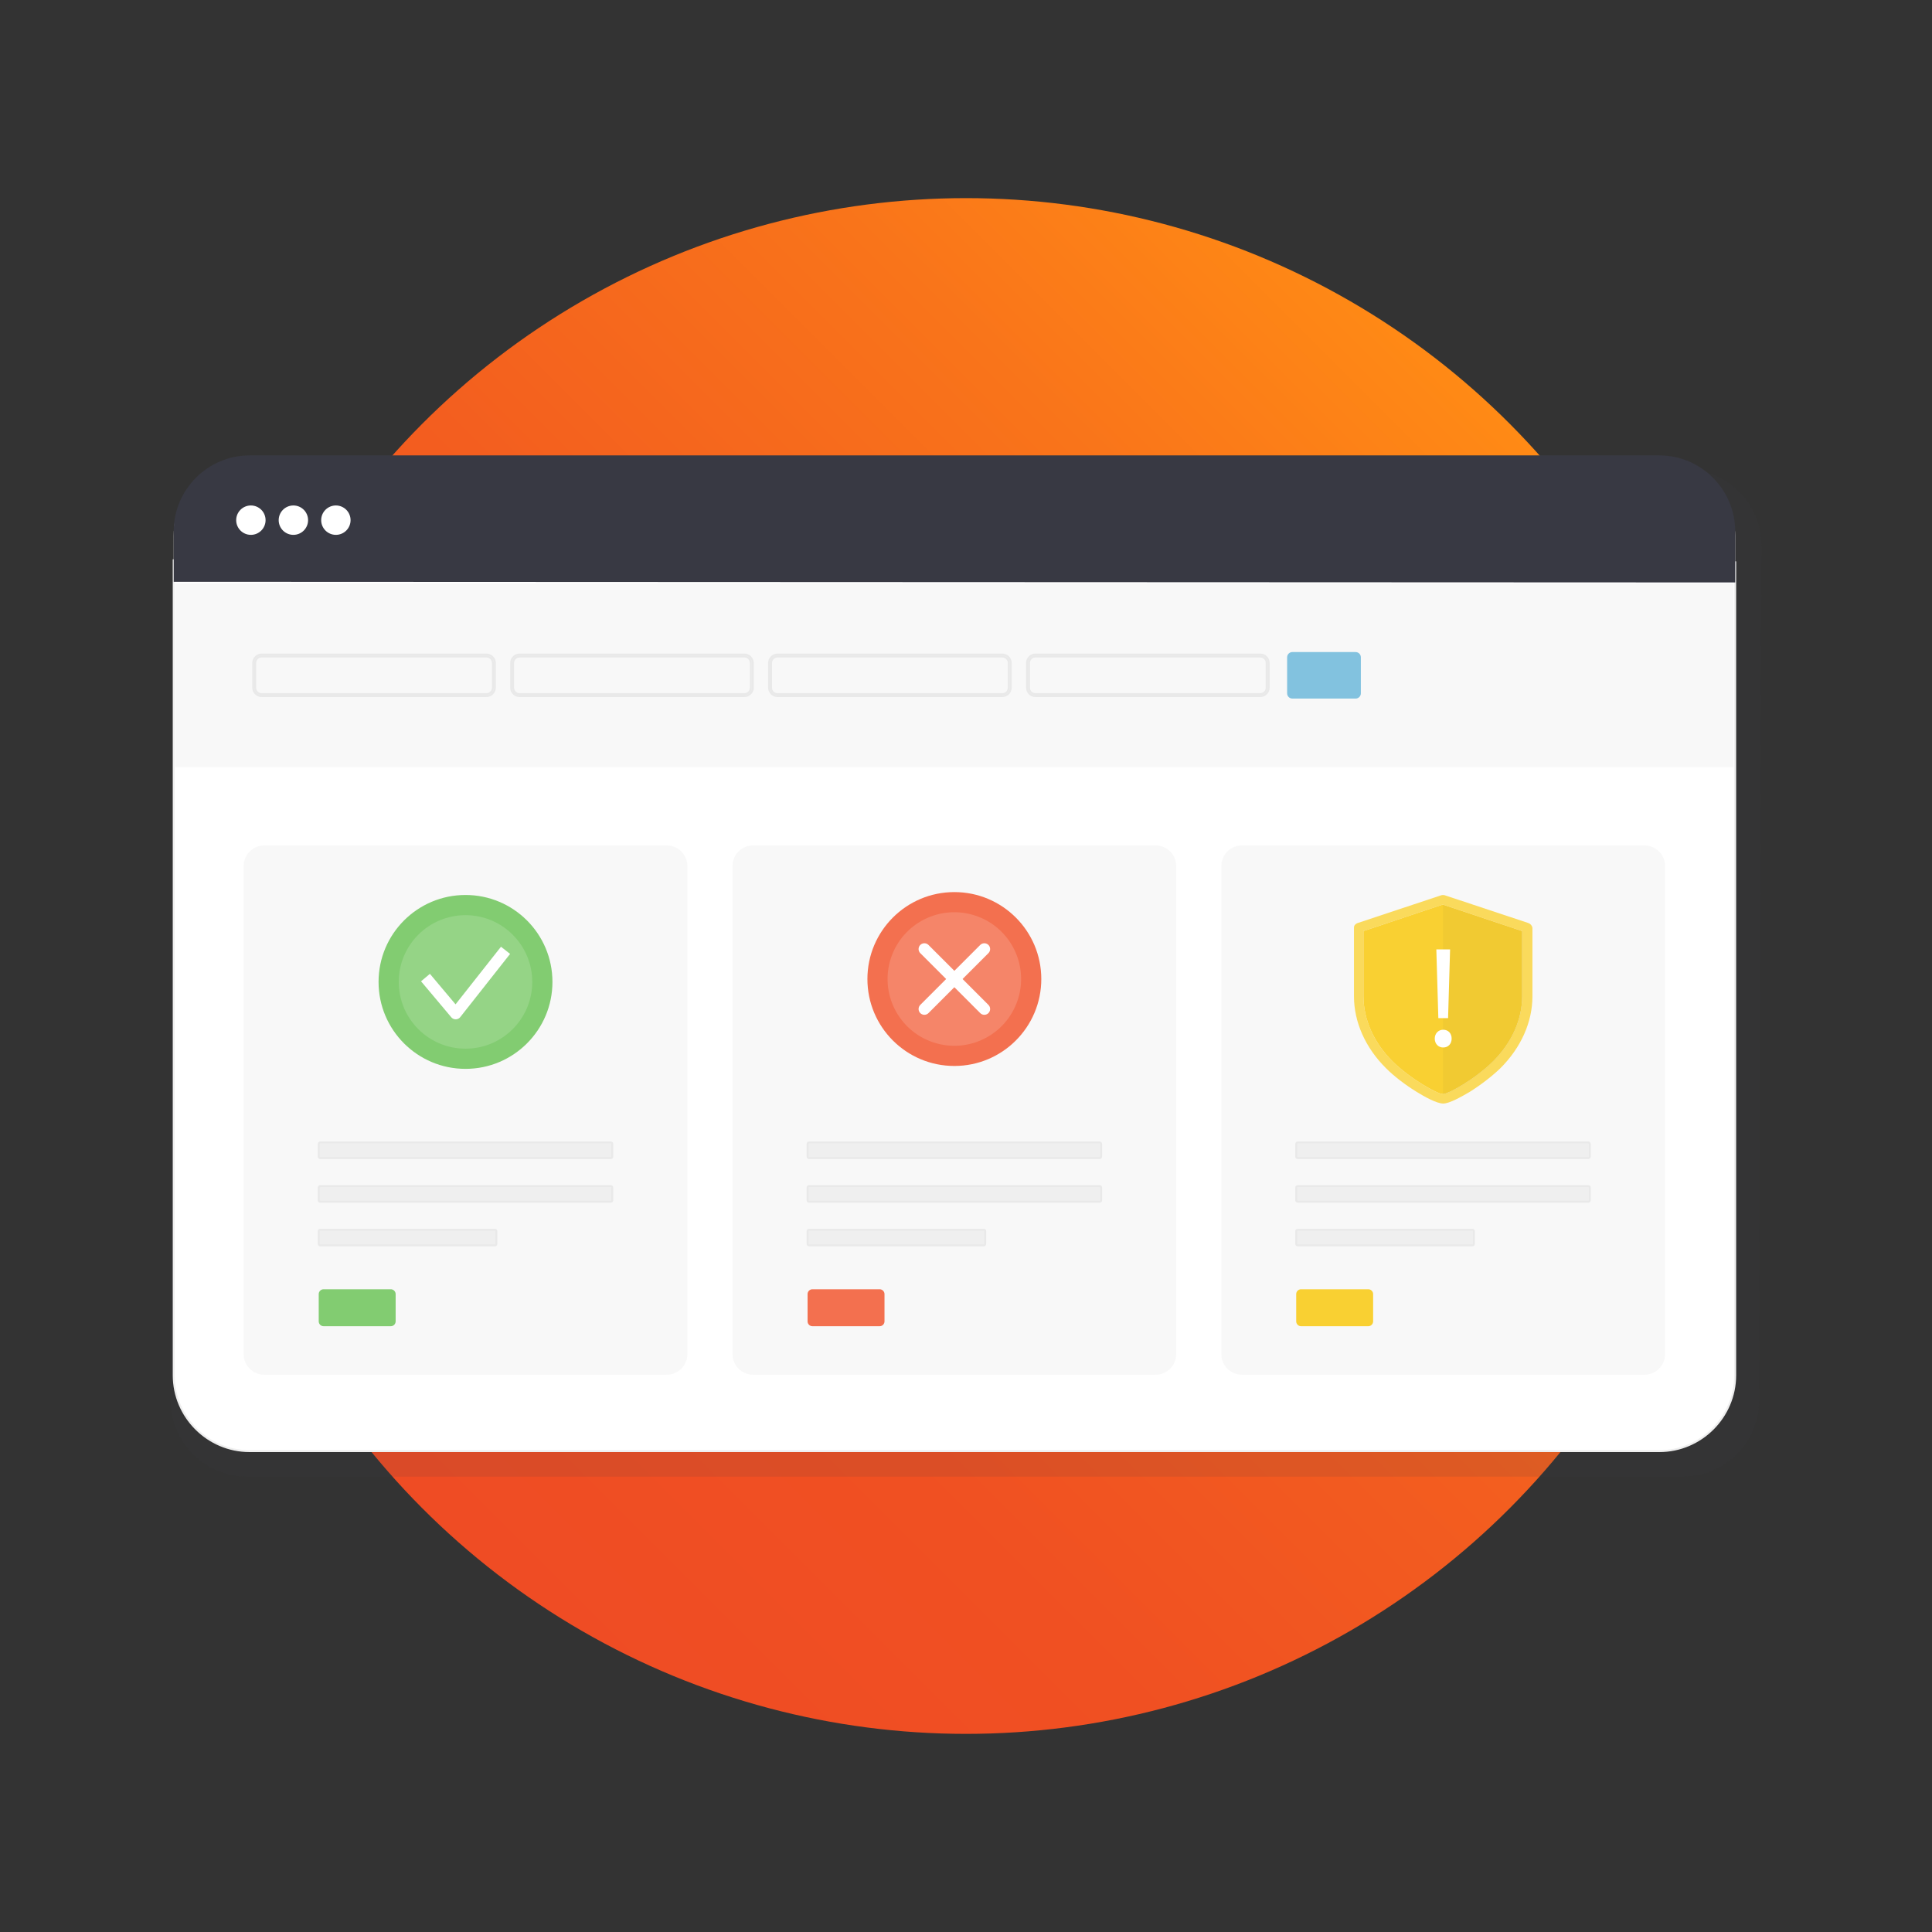 <svg xmlns="http://www.w3.org/2000/svg" xmlns:xlink="http://www.w3.org/1999/xlink" id="Layer_1" viewBox="0 0 1000 1000"><rect x="0" y="0" width="1000" height="1000" fill="#333333" stroke="none"/><defs><style>.cls-1{fill:#fada5c;}.cls-1,.cls-2,.cls-3,.cls-4,.cls-5,.cls-6,.cls-7,.cls-8,.cls-9,.cls-10,.cls-11,.cls-12{stroke-width:0px;}.cls-13{stroke-linecap:round;}.cls-13,.cls-14{fill:none;stroke:#fff;stroke-linejoin:round;stroke-width:6px;}.cls-2{fill:#f9d032;}.cls-3{fill:#393a41;}.cls-4{fill:#f8f8f8;}.cls-5{fill:url(#linear-gradient);}.cls-6{fill:#82c2df;}.cls-15{fill:#efefef;}.cls-15,.cls-16,.cls-17{stroke-miterlimit:10;}.cls-15,.cls-17{stroke:#e9e9e9;}.cls-7{opacity:.15;}.cls-7,.cls-18,.cls-10,.cls-19{isolation:isolate;}.cls-7,.cls-16,.cls-17,.cls-12{fill:#fff;}.cls-18{opacity:.12;}.cls-8{fill:#82cc71;}.cls-9{fill:#f3704f;}.cls-10{opacity:.04;}.cls-10,.cls-11{fill:#383943;}.cls-16{stroke:#efefef;}</style><linearGradient id="linear-gradient" x1="218.96" y1="-444.18" x2="781.04" y2="-1006.26" gradientTransform="translate(0 1225.22)" gradientUnits="userSpaceOnUse"><stop offset="0" stop-color="#ef4c24"></stop><stop offset=".24" stop-color="#f05022"></stop><stop offset=".51" stop-color="#f35e1f"></stop><stop offset=".79" stop-color="#f9741a"></stop><stop offset="1" stop-color="#ff8a15"></stop></linearGradient></defs><circle class="cls-5" cx="500" cy="500" r="397.451"></circle><g class="cls-18"><path class="cls-3" d="M910.552,725.015c0,21.599-17.672,39.27-39.27,39.27H127.57c-21.599,0-39.27-17.672-39.27-39.27l1.148-442.792c0-21.599,17.672-39.27,39.27-39.27h743.712c21.599,0,39.27,17.672,39.27,39.27l-1.148,442.792Z"></path></g><rect class="cls-12" x="89.91" y="237.879" width="808.224" height="513.221" rx="39.27" ry="39.27"></rect><path class="cls-16" d="M898.135,291.048v420.781c0,21.599-17.672,39.27-39.27,39.27H129.181c-21.599,0-39.27-17.672-39.27-39.27v-421.825l808.224,1.044h0Z"></path><path class="cls-11" d="M89.91,301.134v-26.149c0-21.599,17.672-39.27,39.27-39.27h729.684c21.599,0,39.27,17.672,39.27,39.27v26.489l-808.224-.34h0Z"></path><circle class="cls-12" cx="129.856" cy="269.234" r="7.606"></circle><circle class="cls-12" cx="151.853" cy="269.234" r="7.606"></circle><circle class="cls-12" cx="173.849" cy="269.234" r="7.606"></circle><rect class="cls-4" x="90.755" y="302.007" width="806.489" height="95.07"></rect><path class="cls-6" d="M668.914,337.507c-1.48,0-2.7,1.21-2.7,2.7v18.67c0,1.48,1.21,2.7,2.7,2.7h32.76c1.48,0,2.7-1.21,2.7-2.7v-18.67c0-1.48-1.21-2.7-2.7-2.7h-32.76Z"></path><path class="cls-17" d="M402.426,338.793c-2.4,0-4.35,1.95-4.35,4.35v12.8c0,2.4,1.95,4.35,4.35,4.35h116.38c2.4,0,4.35-1.95,4.35-4.35v-12.8c0-2.4-1.95-4.35-4.35-4.35h-116.38ZM522.127,343.153v12.8c0,1.83-1.49,3.33-3.33,3.33h-116.37c-1.83,0-3.33-1.49-3.33-3.33v-12.8c0-1.83,1.49-3.33,3.33-3.33h116.38c1.83,0,3.32,1.49,3.32,3.33Z"></path><path class="cls-17" d="M535.932,338.793c-2.4,0-4.35,1.95-4.35,4.35v12.8c0,2.4,1.95,4.35,4.35,4.35h116.38c2.4,0,4.35-1.95,4.35-4.35v-12.8c0-2.4-1.95-4.35-4.35-4.35h-116.38ZM655.632,343.153v12.8c0,1.83-1.49,3.33-3.33,3.33h-116.37c-1.83,0-3.33-1.49-3.33-3.33v-12.8c0-1.83,1.49-3.33,3.33-3.33h116.38c1.829,0,3.32,1.49,3.32,3.33Z"></path><path class="cls-17" d="M268.92,338.793c-2.4,0-4.35,1.95-4.35,4.35v12.8c0,2.4,1.95,4.35,4.35,4.35h116.38c2.4,0,4.35-1.95,4.35-4.35v-12.8c0-2.4-1.95-4.35-4.35-4.35h-116.38ZM388.62,343.153v12.8c0,1.83-1.49,3.33-3.33,3.33h-116.37c-1.83,0-3.33-1.49-3.33-3.33v-12.8c0-1.83,1.49-3.33,3.33-3.33h116.38c1.83,0,3.32,1.49,3.32,3.33h0Z"></path><path class="cls-17" d="M135.414,338.793c-2.4,0-4.35,1.95-4.35,4.35v12.8c0,2.4,1.95,4.35,4.35,4.35h116.38c2.4,0,4.35-1.95,4.35-4.35v-12.8c0-2.4-1.95-4.35-4.35-4.35h-116.38,0ZM255.115,343.153v12.8c0,1.83-1.49,3.33-3.33,3.33h-116.37c-1.83,0-3.33-1.49-3.33-3.33v-12.8c0-1.83,1.49-3.33,3.33-3.33h116.38c1.83,0,3.32,1.49,3.32,3.33h0Z"></path><g class="cls-19"><path class="cls-4" d="M355.775,700.912c0,5.857-4.792,10.648-10.648,10.648h-208.365c-5.857,0-10.649-4.792-10.649-10.648v-252.675c0-5.857,4.792-10.648,10.649-10.648h208.365c5.857,0,10.648,4.792,10.648,10.648v252.675h0Z"></path></g><circle class="cls-8" cx="240.944" cy="508.241" r="45"></circle><circle class="cls-7" cx="240.944" cy="508.241" r="34.556"></circle><polyline class="cls-14" points="220.222 505.989 235.868 524.594 261.666 491.888"></polyline><path class="cls-8" d="M164.969,669.829v14.11c0,1.38,1.13,2.51,2.51,2.51h34.8c1.38,0,2.51-1.13,2.51-2.51v-14.11c0-1.38-1.13-2.51-2.51-2.51h-34.8c-1.38,0-2.51,1.13-2.51,2.51Z"></path><path class="cls-15" d="M165.709,599.421h150.47c.41,0,.74-.33.74-.74v-6.6c0-.41-.33-.74-.74-.74h-150.47c-.41,0-.74.33-.74.74v6.6c0,.4.33.74.74.74h0Z"></path><path class="cls-15" d="M165.709,622.01h150.47c.41,0,.74-.33.74-.74v-6.6c0-.41-.33-.74-.74-.74h-150.47c-.41,0-.74.33-.74.74v6.6c0,.399.33.74.74.74h0Z"></path><path class="cls-15" d="M165.709,644.598h90.47c.41,0,.74-.33.74-.74v-6.6c0-.41-.33-.74-.74-.74h-90.47c-.41,0-.74.33-.74.74v6.6c0,.4.33.74.74.74h0Z"></path><g class="cls-19"><path class="cls-4" d="M608.802,700.912c0,5.857-4.792,10.648-10.648,10.648h-208.365c-5.857,0-10.648-4.792-10.648-10.648v-252.675c0-5.857,4.792-10.648,10.648-10.648h208.365c5.857,0,10.648,4.792,10.648,10.648v252.675Z"></path></g><path class="cls-9" d="M417.997,669.829v14.11c0,1.38,1.13,2.51,2.51,2.51h34.8c1.38,0,2.51-1.13,2.51-2.51v-14.11c0-1.38-1.13-2.51-2.51-2.51h-34.8c-1.38,0-2.51,1.13-2.51,2.51Z"></path><path class="cls-15" d="M418.737,599.421h150.47c.41,0,.74-.33.74-.74v-6.6c0-.41-.33-.74-.74-.74h-150.47c-.41,0-.74.33-.74.74v6.6c0,.4.33.74.74.74h0Z"></path><path class="cls-15" d="M418.737,622.01h150.47c.41,0,.74-.33.74-.74v-6.6c0-.41-.33-.74-.74-.74h-150.47c-.41,0-.74.33-.74.74v6.6c0,.399.33.74.74.74h0Z"></path><path class="cls-15" d="M418.737,644.598h90.47c.41,0,.74-.33.74-.74v-6.6c0-.41-.33-.74-.74-.74h-90.47c-.41,0-.74.33-.74.74v6.6c0,.4.33.74.74.74h0Z"></path><circle class="cls-9" cx="493.972" cy="506.742" r="45"></circle><circle class="cls-7" cx="493.969" cy="506.738" r="34.556" transform="translate(-142.969 815.119) rotate(-71.566)"></circle><line class="cls-13" x1="509.487" y1="491.227" x2="478.458" y2="522.256"></line><line class="cls-13" x1="478.458" y1="491.227" x2="509.487" y2="522.256"></line><g class="cls-19"><path class="cls-4" d="M861.83,700.912c0,5.857-4.792,10.648-10.648,10.648h-208.365c-5.857,0-10.648-4.792-10.648-10.648v-252.675c0-5.857,4.792-10.648,10.648-10.648h208.365c5.857,0,10.648,4.792,10.648,10.648v252.675Z"></path></g><path class="cls-1" d="M791.231,477.814l-43.561-14.475c-.539-.132-1.078-.132-1.548,0l-43.561,14.475c-1.078.401-1.748,1.278-1.748,2.356v35.479c0,13.328,5.859,26.593,16.561,37.233,4.104,4.104,9.894,8.616,16.091,12.388,3.566,2.224,10.164,5.927,13.534,5.927s9.894-3.835,13.534-5.927c6.128-3.835,11.987-8.415,16.091-12.388,10.703-10.703,16.561-23.899,16.561-37.233v-35.479c-.2-1.078-1.008-1.949-1.954-2.356h0ZM787.866,515.654c0,12.05-5.32,23.968-15.013,33.661-8.954,8.954-23.028,16.968-26.054,16.968-2.826,0-17.031-8.014-26.054-16.968-9.625-9.625-15.013-21.612-15.013-33.661v-33.73l41.068-13.735,41.068,13.735v33.73h-.002,0Z"></path><path class="cls-2" d="M787.866,515.654c0,12.05-5.32,23.968-15.013,33.661-8.954,8.954-23.028,16.968-26.054,16.968-2.826,0-17.031-8.014-26.054-16.968-9.625-9.625-15.013-21.612-15.013-33.661v-33.73l41.068-13.735,41.068,13.735v33.73h-.002,0Z"></path><path class="cls-10" d="M746.93,468.321l41.068,13.735v33.73c0,12.05-5.32,23.968-15.013,33.661-8.954,8.954-23.028,16.968-26.054,16.968v-98.094h0Z"></path><path class="cls-12" d="M742.625,537.587c0-2.666,1.852-4.598,4.374-4.598,2.666,0,4.374,1.926,4.374,4.598,0,2.597-1.703,4.598-4.374,4.598-2.597,0-4.374-2.001-4.374-4.598ZM744.483,526.988l-1.038-35.582h7.114l-1.038,35.582h-5.038,0Z"></path><path class="cls-2" d="M670.912,669.829v14.11c0,1.38,1.13,2.51,2.51,2.51h34.8c1.38,0,2.51-1.13,2.51-2.51v-14.11c0-1.38-1.13-2.51-2.51-2.51h-34.8c-1.38,0-2.51,1.13-2.51,2.51Z"></path><path class="cls-15" d="M671.652,599.421h150.47c.41,0,.74-.33.74-.74v-6.6c0-.41-.33-.74-.74-.74h-150.47c-.41,0-.74.33-.74.74v6.6c0,.4.33.74.74.74Z"></path><path class="cls-15" d="M671.652,622.01h150.47c.41,0,.74-.33.74-.74v-6.6c0-.41-.33-.74-.74-.74h-150.47c-.41,0-.74.33-.74.74v6.6c0,.399.33.74.74.74Z"></path><path class="cls-15" d="M671.652,644.598h90.47c.41,0,.74-.33.74-.74v-6.6c0-.41-.33-.74-.74-.74h-90.47c-.41,0-.74.33-.74.74v6.6c0,.4.33.74.74.74Z"></path></svg>